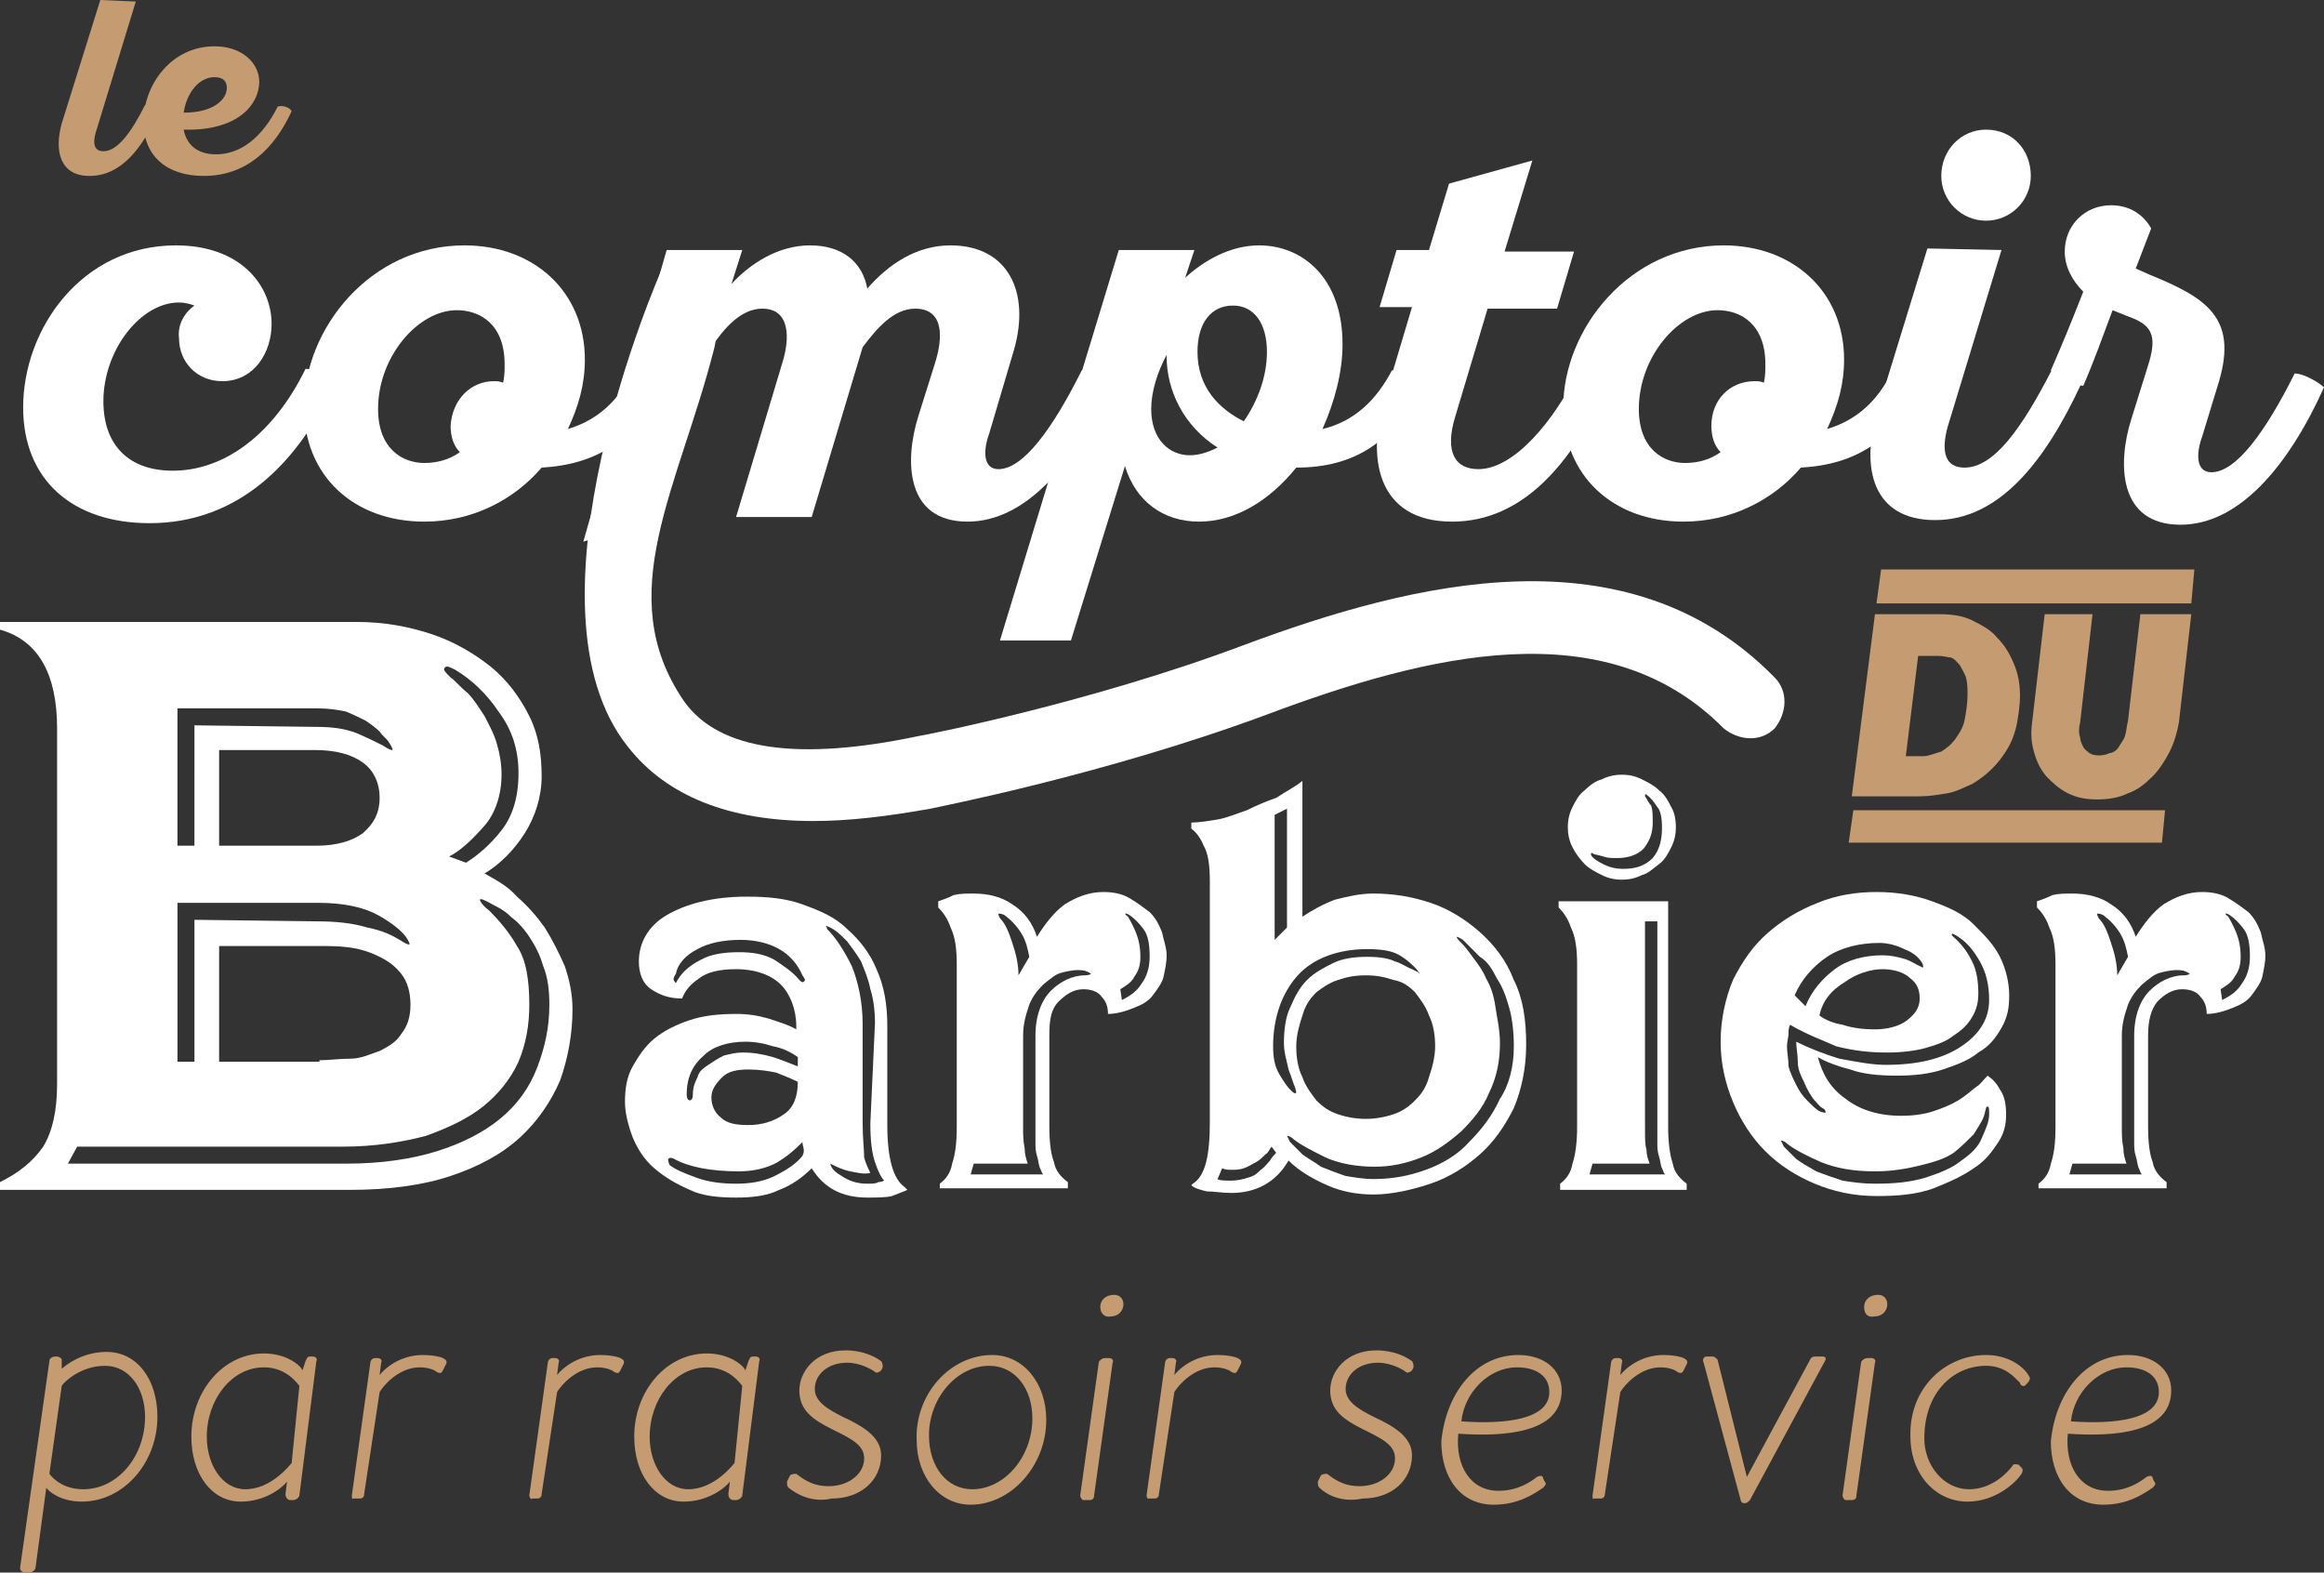 <?xml version="1.0" encoding="utf-8"?>
<!-- Generator: Adobe Illustrator 18.1.0, SVG Export Plug-In . SVG Version: 6.00 Build 0)  -->
<svg version="1.1" id="Calque_1" xmlns="http://www.w3.org/2000/svg" xmlns:xlink="http://www.w3.org/1999/xlink" x="0px" y="0px"
	 viewBox="347.1 234.5 150.6 101.9" enable-background="new 347.1 234.5 150.6 101.9" xml:space="preserve">
<rect x="347.1" y="234.5" width="150.6" height="101.9" fill="#333333" stroke="none"/>
<g id="Calque_1_1_">
	<path fill="#FFFFFF" d="M347.1,311.6v-0.5c1.2-0.6,2.1-1.3,2.8-2.3c0.6-1,0.9-2.3,0.9-4.1v-23c0-3.5-1.2-5.7-3.7-6.4v-0.5h23.1
		c1.8,0,3.4,0.3,4.9,0.8c1.5,0.5,2.8,1.3,3.8,2.1c1.1,0.9,1.9,2,2.5,3.2s0.8,2.5,0.8,3.9c0,1.3-0.4,2.6-1.1,3.7s-1.6,2-2.6,2.6
		c0.7,0.4,1.5,0.8,2.1,1.5c0.7,0.6,1.3,1.3,1.8,2c0.5,0.8,0.9,1.6,1.3,2.5c0.3,0.9,0.5,1.8,0.5,2.8c0,1.6-0.3,3.2-0.8,4.6
		c-0.6,1.4-1.5,2.7-2.6,3.7c-1.2,1.1-2.7,1.9-4.5,2.5s-4,0.9-6.5,0.9L347.1,311.6L347.1,311.6z M352.1,308.8l-0.6,1.1h18.1
		c2.2,0,4.2-0.3,5.8-0.8c1.6-0.5,3-1.2,4.1-2.1s1.9-2,2.4-3.3s0.8-2.6,0.8-4.1c0-0.9-0.1-1.8-0.4-2.5c-0.2-0.7-0.5-1.3-0.9-1.9
		c-0.4-0.6-0.8-1-1.2-1.3c-0.4-0.4-0.8-0.6-1.2-0.8c-0.5-0.3-0.8-0.4-0.8-0.3s0.2,0.4,0.6,0.7c0.6,0.6,1.3,1.4,1.8,2.3
		c0.6,0.9,0.8,2.2,0.8,3.8c0,1.3-0.2,2.5-0.7,3.7c-0.5,1.1-1.3,2.1-2.3,2.9c-1,0.8-2.3,1.4-3.7,1.9c-1.5,0.4-3.3,0.7-5.4,0.7
		L352.1,308.8L352.1,308.8z M359.7,281.5l7.9,0.1c1,0,1.8,0.1,2.6,0.4c0.7,0.3,1.3,0.6,1.7,0.8c0.3,0.2,0.5,0.3,0.6,0.3
		s0-0.2-0.2-0.5c-0.1-0.2-0.4-0.4-0.6-0.7c-0.2-0.2-0.6-0.5-0.9-0.7c-0.4-0.2-0.8-0.4-1.3-0.6c-0.5-0.1-1.1-0.2-1.8-0.2h-9.1v8.9
		h1.1L359.7,281.5L359.7,281.5z M359.7,294.1l7.9,0.1c1.2,0,2.3,0.1,3.3,0.4c1,0.2,1.6,0.5,2.1,0.8c0.3,0.2,0.5,0.3,0.6,0.3
		s0-0.2-0.2-0.5c-0.3-0.4-0.9-0.9-1.8-1.4c-0.9-0.5-2.2-0.8-3.9-0.8h-9.1v10.3h1.1L359.7,294.1L359.7,294.1z M361.3,283.1v6.2h6.3
		c1.3,0,2.3-0.3,3-0.8c0.7-0.6,1.1-1.3,1.1-2.3c0-1-0.4-1.8-1.1-2.3s-1.7-0.8-3.1-0.8L361.3,283.1L361.3,283.1z M367.8,303.2
		c0.6,0,1.3-0.1,2-0.1s1.3-0.3,1.9-0.5c0.6-0.3,1.1-0.6,1.4-1.1c0.4-0.5,0.6-1.1,0.6-1.9c0-0.8-0.2-1.5-0.6-2s-0.8-0.8-1.4-1.1
		c-0.6-0.3-1.2-0.5-1.9-0.6s-1.3-0.1-2-0.1h-6.5v7.5H367.8L367.8,303.2z M377.3,290.4c0.8-0.5,1.6-1.2,2.3-2.1
		c0.7-0.9,1.1-2.1,1.1-3.7c0-1.5-0.4-2.8-1.3-4c-0.8-1.2-1.8-2.1-2.8-2.7c-0.4-0.2-0.6-0.3-0.7-0.1c-0.1,0.1,0.1,0.3,0.4,0.6
		c0.3,0.2,0.6,0.6,1.1,1c0.4,0.4,0.7,0.9,1.1,1.5c0.3,0.6,0.6,1.1,0.8,1.8s0.3,1.3,0.3,2c0,1.3-0.4,2.5-1.1,3.3s-1.5,1.6-2.3,2
		L377.3,290.4z"/>
	<path fill="#FFFFFF" d="M405.9,311.6c-0.2,0.1-0.5,0.2-1,0.4c-0.4,0.1-1,0.1-1.6,0.1c-1.6,0-2.8-0.6-3.6-1.9
		c-0.6,0.6-1.3,1.1-2.1,1.4c-0.8,0.4-1.8,0.5-2.8,0.5c-1.1,0-2.2-0.1-3-0.5c-0.9-0.4-1.6-0.8-2.3-1.4s-1.1-1.3-1.4-2
		c-0.3-0.8-0.5-1.6-0.5-2.3c0-0.8,0.1-1.6,0.5-2.3c0.4-0.7,0.8-1.3,1.4-1.8c0.6-0.5,1.4-0.9,2.3-1.2c0.9-0.3,1.9-0.4,3-0.4
		c0.8,0,1.4,0.1,2.1,0.3c0.6,0.2,1.3,0.4,1.8,0.7V301c0-1.1-0.4-2.1-1-2.7c-0.6-0.6-1.6-1-2.9-1c-1.1,0-1.9,0.2-2.4,0.6
		c-0.6,0.4-0.9,0.8-1.1,1.3c-0.8,0-1.4-0.2-2-0.6c-0.6-0.4-0.8-1.1-0.8-1.8c0-1.2,0.6-2.3,1.8-3s2.9-1.2,5.2-1.2
		c1.3,0,2.5,0.1,3.6,0.5c1.1,0.4,2.1,0.8,2.9,1.6c0.8,0.7,1.5,1.6,1.9,2.6c0.5,1.1,0.7,2.3,0.7,3.7v6.4c0,2.2,0.4,3.5,1.1,4
		L405.9,311.6z M399.1,308.5c-0.4,0.4-0.8,0.8-1.6,1.3c-0.7,0.4-1.6,0.6-2.5,0.6c-1.9,0-3.3-0.3-4.2-0.8c-0.2-0.1-0.3-0.1-0.4,0
		c0,0.1,0,0.2,0.1,0.4c0.4,0.3,0.9,0.5,1.7,0.8c0.8,0.3,1.7,0.4,2.6,0.4c0.8,0,1.7-0.1,2.5-0.5c0.8-0.4,1.4-0.8,1.8-1.3
		C399.3,309,399.1,308.8,399.1,308.5z M390.9,298.2c0.3-0.6,0.8-1.1,1.6-1.5c0.7-0.4,1.6-0.5,2.5-0.5c0.8,0,1.6,0.1,2.3,0.5
		c0.6,0.4,1.2,0.8,1.6,1.3c0.1,0.1,0.2,0.2,0.3,0.1c0.1-0.1,0.1-0.1-0.1-0.4c-0.3-0.7-0.8-1.3-1.5-1.7c-0.7-0.4-1.6-0.6-2.5-0.6
		c-1.1,0-2.1,0.2-2.8,0.6c-0.8,0.4-1.3,1-1.4,1.6C390.7,297.9,390.7,298,390.9,298.2z M398.8,303c-0.4-0.3-1-0.6-1.6-0.7
		c-0.6-0.2-1.2-0.3-1.8-0.3c-1.1,0-2.1,0.3-2.7,0.9c-0.7,0.6-1.1,1.4-1.1,2.5c0,0.3,0.1,0.4,0.2,0.4s0.2-0.1,0.2-0.4
		c0-0.4,0.1-0.7,0.3-1.1c0.1-0.4,0.4-0.6,0.7-0.8c0.3-0.2,0.6-0.4,1-0.6c0.4-0.1,0.8-0.2,1.2-0.2c0.7,0,1.3,0.1,2,0.3
		c0.6,0.2,1.1,0.4,1.6,0.6L398.8,303L398.8,303z M398.8,304.6c-0.4-0.2-0.9-0.4-1.4-0.6c-0.5-0.1-1.1-0.2-1.8-0.2s-1.3,0.1-1.7,0.5
		s-0.7,0.8-0.7,1.3s0.2,1,0.6,1.3c0.4,0.4,1,0.5,1.8,0.5c0.8,0,1.6-0.2,2.3-0.7C398.5,306.3,398.8,305.6,398.8,304.6z M403.8,300.8
		c0-0.8-0.1-1.6-0.3-2.2c-0.1-0.6-0.4-1.3-0.6-1.8c-0.3-0.5-0.6-0.9-0.9-1.3c-0.4-0.4-0.7-0.7-1.1-0.9c-0.2-0.1-0.3-0.1-0.3-0.1
		s0.1,0.1,0.1,0.2c0.6,0.6,1.1,1.4,1.6,2.4c0.4,1,0.7,2.3,0.7,3.7v6.4c0,1.1,0.1,1.8,0.1,2.3c0.1,0.4,0.3,0.8,0.4,1
		c-0.4,0.1-0.8,0-1.3-0.1s-0.9-0.3-1.3-0.5c0.1,0.4,0.4,0.6,0.9,0.9c0.5,0.3,1,0.4,1.5,0.4c0.3,0,0.6,0,0.7-0.1
		c0.2,0,0.4-0.1,0.4-0.1c-0.2-0.2-0.4-0.6-0.6-1.2c-0.2-0.6-0.3-1.4-0.3-2.5L403.8,300.8L403.8,300.8z"/>
	<path fill="#FFFFFF" d="M408,311.6v-0.4c0.4-0.3,0.7-0.7,0.8-1.3c0.2-0.6,0.3-1.3,0.3-2.4V297c0-1-0.1-1.8-0.4-2.4
		c-0.2-0.6-0.5-1-0.8-1.3v-0.4c0.3-0.1,0.6-0.2,1-0.4c0.4-0.1,0.8-0.1,1.3-0.1c0.9,0,1.8,0.2,2.5,0.7c0.8,0.5,1.3,1.2,1.6,2.1
		c0.5-0.8,1.1-1.6,1.8-2.1c0.8-0.5,1.6-0.8,2.5-0.8c0.6,0,1.2,0.1,1.7,0.4c0.5,0.3,0.9,0.6,1.3,0.9c0.4,0.4,0.6,0.8,0.8,1.3
		c0.1,0.5,0.3,1,0.3,1.5s-0.1,0.9-0.2,1.4c-0.1,0.4-0.4,0.8-0.7,1.2c-0.3,0.4-0.7,0.6-1.2,0.8c-0.5,0.2-1.1,0.4-1.7,0.4
		c0-0.4-0.1-0.8-0.4-1.1c-0.2-0.3-0.6-0.5-1.2-0.5c-0.6,0-1.1,0.3-1.6,0.8s-0.6,1.2-0.6,2.2v5.9c0,1,0.1,1.8,0.3,2.3
		c0.1,0.6,0.5,1,0.9,1.3v0.4H408z M410.2,309.9l-0.2,0.7h4.7c-0.1-0.1-0.1-0.2-0.2-0.4c-0.1-0.2-0.1-0.5-0.2-0.8
		c-0.1-0.3-0.1-0.6-0.1-0.9c0-0.3,0-0.6,0-0.8v-6.1c0-1.3,0.4-2.3,1-2.9s1.4-1,2.2-1c0.3,0,0.4-0.1,0.4-0.1s-0.1-0.1-0.4-0.2
		c-0.5-0.1-1,0-1.4,0.1c-0.5,0.1-0.8,0.4-1.3,0.8c-0.4,0.4-0.7,0.8-0.9,1.3c-0.2,0.6-0.4,1.2-0.4,2v6c0,0.4,0,0.8,0.1,1.3
		c0,0.4,0.1,0.7,0.2,1L410.2,309.9L410.2,309.9z M413.8,296.5c-0.1-0.5-0.2-1-0.5-1.5c-0.3-0.5-0.7-0.9-1.1-1.2
		c-0.2-0.1-0.3-0.1-0.4-0.1c0,0.1,0,0.1,0.1,0.3c0.4,0.4,0.6,1,0.8,1.6s0.4,1.3,0.4,2.1L413.8,296.5z M419.8,299.3
		c0.6-0.3,1-0.6,1.3-1.1c0.3-0.4,0.5-1,0.5-1.7c0-0.8-0.1-1.4-0.4-1.8c-0.3-0.4-0.6-0.7-0.9-0.9c-0.3-0.2-0.4-0.1-0.1,0.1
		c0.1,0.2,0.3,0.5,0.5,1c0.2,0.5,0.3,1,0.3,1.6c0,0.5-0.1,0.9-0.4,1.3c-0.2,0.4-0.6,0.6-0.9,0.8L419.8,299.3z"/>
	<path fill="#FFFFFF" d="M424.4,311.2c0.8-0.5,1.1-1.8,1.1-4v-15.6c0-1-0.1-1.8-0.4-2.3c-0.2-0.5-0.5-0.9-0.8-1.1v-0.4
		c0.5,0,1.1-0.1,1.7-0.2s1.3-0.4,1.9-0.6c0.6-0.3,1.3-0.6,1.9-0.8c0.6-0.4,1.2-0.7,1.7-1.1v8.8c0.6-0.4,1.3-0.8,2.1-1.1
		c0.8-0.2,1.6-0.4,2.5-0.4c1.3,0,2.5,0.2,3.7,0.6c1.2,0.4,2.3,1.1,3.2,1.9c0.9,0.8,1.7,1.8,2.2,3.1c0.6,1.2,0.8,2.6,0.8,4.2
		c0,1.5-0.3,2.9-0.8,4.1c-0.6,1.2-1.3,2.2-2.2,3c-0.9,0.8-2,1.5-3.2,1.9c-1.2,0.4-2.5,0.7-3.7,0.7c-1.1,0-2.1-0.2-3-0.6
		c-0.9-0.4-1.8-0.9-2.5-1.6c-0.8,1.4-2.1,2.1-3.7,2.1c-0.6,0-1.1-0.1-1.6-0.1c-0.4-0.1-0.8-0.2-1-0.4L424.4,311.2z M429.5,308.8
		c-0.1,0.1-0.2,0.4-0.4,0.5c-0.2,0.2-0.4,0.4-0.6,0.5c-0.2,0.1-0.5,0.3-0.8,0.4c-0.3,0.1-0.5,0.1-0.8,0.1c-0.2,0-0.4,0-0.6-0.1
		l-0.3,0.7c0.1,0.1,0.5,0.1,0.9,0.1c0.4,0,0.8-0.1,1.1-0.2c0.4-0.1,0.6-0.3,0.8-0.5c0.3-0.2,0.4-0.4,0.6-0.6
		c0.1-0.2,0.3-0.4,0.4-0.5L429.5,308.8z M438.9,297.3c-0.3-0.3-0.6-0.6-1.1-0.9c-0.5-0.3-1.2-0.4-2.1-0.4c-1.9,0-3.5,0.6-4.5,1.7
		s-1.6,2.7-1.6,4.6c0,0.7,0.1,1.3,0.4,1.8c0.3,0.5,0.5,0.8,0.7,1c0.2,0.2,0.3,0.3,0.4,0.2c0,0,0-0.1-0.1-0.4
		c-0.1-0.2-0.2-0.6-0.4-1.1c-0.1-0.5-0.3-1.1-0.3-1.7c0-0.8,0.1-1.7,0.4-2.3c0.3-0.7,0.6-1.3,1.1-1.8c0.5-0.5,1.1-0.8,1.7-1.1
		c0.6-0.3,1.4-0.4,2.2-0.4c0.8,0,1.4,0.1,1.8,0.3c0.4,0.1,0.8,0.4,1.1,0.5c0.2,0.1,0.4,0.2,0.4,0.2
		C439.2,297.7,439.1,297.6,438.9,297.3z M430.5,286.9l-0.8,0.4v8.1l0.8-0.8V286.9z M445.2,302.3c0-0.9-0.1-1.8-0.3-2.5
		c-0.2-0.7-0.4-1.3-0.8-1.9c-0.3-0.6-0.6-1.1-1.1-1.4c-0.4-0.4-0.8-0.8-1.1-1.1c-0.3-0.2-0.4-0.2-0.4-0.2c0,0.1,0.1,0.2,0.3,0.4
		c0.3,0.3,0.5,0.6,0.8,1c0.3,0.4,0.6,0.8,0.8,1.3c0.3,0.5,0.5,1.1,0.6,1.8c0.1,0.7,0.3,1.5,0.3,2.4c0,1.1-0.2,2.2-0.7,3.2
		c-0.4,1-1.1,1.8-1.8,2.5c-0.8,0.7-1.6,1.3-2.6,1.7c-1,0.4-2,0.6-3,0.6c-1.2,0-2.3-0.2-3.2-0.6c-0.8-0.4-1.6-0.8-2.1-1.2
		c-0.2-0.2-0.4-0.2-0.4-0.2s0.1,0.2,0.2,0.4c0.2,0.2,0.5,0.5,0.8,0.8c0.4,0.3,0.8,0.5,1.2,0.8c0.5,0.2,1,0.4,1.6,0.6
		c0.6,0.1,1.2,0.2,1.8,0.2c1.2,0,2.3-0.2,3.4-0.6c1.1-0.4,2.1-1,2.8-1.8c0.8-0.8,1.5-1.7,2-2.8C444.9,304.8,445.2,303.6,445.2,302.3
		z M435.6,307c0.6,0,1.2-0.1,1.8-0.3c0.6-0.2,1-0.5,1.4-0.9s0.7-0.8,0.9-1.5c0.2-0.6,0.4-1.3,0.4-2c0-0.7-0.1-1.4-0.4-2
		c-0.2-0.6-0.6-1.1-0.9-1.5c-0.4-0.4-0.8-0.7-1.4-0.8c-0.6-0.2-1.1-0.3-1.8-0.3s-1.2,0.1-1.8,0.3c-0.6,0.2-1,0.5-1.4,0.8
		c-0.4,0.4-0.7,0.8-0.9,1.5c-0.2,0.6-0.4,1.3-0.4,2c0,0.7,0.1,1.4,0.4,2c0.2,0.6,0.6,1.1,0.9,1.5c0.4,0.4,0.8,0.7,1.4,0.9
		C434.4,306.9,435,307,435.6,307z"/>
	<path fill="#FFFFFF" d="M448.2,311.6v-0.4c0.4-0.3,0.7-0.7,0.8-1.3c0.2-0.6,0.3-1.4,0.3-2.4V297c0-1-0.1-1.8-0.4-2.4
		c-0.2-0.6-0.5-1-0.8-1.3v-0.4h7.1v14.6c0,1,0.1,1.8,0.3,2.4c0.1,0.6,0.5,1,0.9,1.3v0.4L448.2,311.6L448.2,311.6z M455.7,288.1
		c0,0.5-0.1,0.9-0.3,1.3c-0.2,0.4-0.4,0.8-0.8,1.1c-0.4,0.3-0.7,0.6-1.1,0.7c-0.4,0.2-0.8,0.3-1.3,0.3s-0.9-0.1-1.3-0.3
		c-0.4-0.2-0.8-0.4-1.1-0.7c-0.3-0.3-0.6-0.7-0.8-1.1c-0.2-0.4-0.3-0.8-0.3-1.3c0-0.5,0.1-0.9,0.3-1.3c0.2-0.4,0.4-0.8,0.8-1.1
		c0.3-0.3,0.7-0.6,1.1-0.7c0.4-0.2,0.8-0.3,1.3-0.3c0.5,0,0.9,0.1,1.3,0.3c0.4,0.2,0.8,0.4,1.1,0.7c0.4,0.3,0.6,0.7,0.8,1.1
		C455.6,287.1,455.7,287.6,455.7,288.1z M450.3,309.9l-0.2,0.7h4.9c-0.1-0.1-0.1-0.2-0.2-0.4c-0.1-0.2-0.1-0.5-0.2-0.8
		c-0.1-0.3-0.1-0.6-0.1-0.8c0-0.3,0-0.6,0-0.8v-13.6h-0.8v13.5c0,0.6,0,1,0.1,1.3c0,0.4,0.1,0.6,0.2,0.9L450.3,309.9L450.3,309.9z
		 M454.8,288.1c0-0.6-0.1-1.1-0.3-1.3c-0.2-0.3-0.4-0.6-0.7-0.8c-0.1-0.1-0.1,0-0.1,0.1c0.1,0.1,0.2,0.4,0.4,0.6
		c0.1,0.3,0.1,0.6,0.1,1.1c0,0.7-0.2,1.2-0.6,1.7c-0.4,0.4-1,0.6-1.7,0.6c-0.4,0-0.6,0-0.9-0.1c-0.3-0.1-0.5-0.1-0.7-0.2
		c-0.1-0.1-0.1,0-0.1,0.1c0.1,0.2,0.4,0.4,0.8,0.6c0.4,0.2,0.8,0.3,1.3,0.3c0.8,0,1.4-0.2,1.9-0.7
		C454.7,289.5,454.8,288.8,454.8,288.1z"/>
	<path fill="#FFFFFF" d="M475.9,304.2c0.3,0.2,0.6,0.5,0.8,0.9c0.3,0.4,0.4,1,0.4,1.6s-0.1,1.2-0.5,1.8c-0.4,0.6-0.8,1.2-1.6,1.7
		c-0.7,0.5-1.6,0.9-2.6,1.3c-1.1,0.4-2.3,0.5-3.7,0.5c-1.5,0-2.8-0.3-4-0.8c-1.2-0.5-2.3-1.2-3.2-2.1c-0.9-0.9-1.6-2-2.1-3.2
		c-0.5-1.2-0.8-2.5-0.8-3.9c0-1.4,0.3-2.8,0.8-4c0.6-1.2,1.3-2.2,2.2-3c0.9-0.8,2-1.5,3.3-2c1.2-0.5,2.5-0.7,3.8-0.7
		s2.5,0.2,3.6,0.6c1.1,0.4,2,0.8,2.7,1.5s1.3,1.3,1.7,2.1c0.4,0.8,0.6,1.7,0.6,2.5c0,0.8-0.1,1.4-0.5,2.1s-0.8,1.2-1.5,1.6
		c-0.6,0.5-1.4,0.8-2.3,1.1c-0.9,0.3-1.9,0.4-3,0.4s-2.2-0.1-3-0.4c-0.8-0.2-1.6-0.5-2.1-0.8c0.3,1.1,0.8,2,1.8,2.7
		c0.9,0.7,2.1,1.1,3.6,1.1c0.8,0,1.5-0.1,2.1-0.3c0.6-0.2,1.1-0.4,1.6-0.7c0.5-0.3,0.8-0.6,1.2-0.9
		C475.4,304.8,475.6,304.5,475.9,304.2z M476,306.7c0-0.3,0-0.5-0.1-0.5s-0.1,0.1-0.2,0.5c-0.1,0.4-0.4,0.8-0.7,1.3
		c-0.4,0.4-0.8,0.8-1.3,1.2c-0.6,0.4-1.3,0.6-2.1,0.8c-0.8,0.2-1.8,0.4-3,0.4c-1.4,0-2.5-0.2-3.5-0.6c-0.9-0.4-1.7-0.8-2.2-1.2
		c-0.2-0.2-0.4-0.2-0.4-0.2s0.1,0.2,0.2,0.4c0.2,0.2,0.5,0.5,0.8,0.8c0.4,0.3,0.8,0.5,1.3,0.8c0.5,0.2,1.1,0.4,1.7,0.6
		c0.6,0.1,1.3,0.2,2.1,0.2c1.3,0,2.3-0.1,3.3-0.4c0.9-0.3,1.7-0.6,2.3-1.1c0.6-0.4,1.1-0.9,1.3-1.4C475.8,307.6,476,307.2,476,306.7
		z M463.1,300.9c-0.1,0.2-0.1,0.4-0.1,0.6c0,0.2-0.1,0.5-0.1,0.8c0,0.4,0.1,0.8,0.1,1.3c0.1,0.4,0.3,0.8,0.5,1.2s0.4,0.7,0.7,1
		c0.3,0.3,0.6,0.6,0.8,0.7c0.2,0.1,0.4,0.1,0.4,0.1c0-0.1,0-0.2-0.2-0.3c-0.2-0.1-0.4-0.4-0.6-0.6c-0.2-0.3-0.4-0.6-0.6-1.1
		c-0.2-0.4-0.4-0.8-0.4-1.3s-0.1-0.9-0.1-1.3c0.8,0.4,1.8,0.8,2.8,1.1c1.1,0.2,2.1,0.4,3,0.4c2.1,0,3.7-0.4,4.9-1.2
		c1.2-0.8,1.8-1.8,1.8-3c0-1-0.2-1.8-0.6-2.5c-0.4-0.7-0.8-1.2-1.4-1.6c-0.3-0.2-0.4-0.2-0.4-0.2c-0.1,0.1,0.1,0.2,0.3,0.4
		c0.4,0.4,0.7,0.8,1,1.4c0.3,0.6,0.4,1.3,0.4,2.1c0,0.5-0.1,1-0.4,1.5c-0.3,0.5-0.6,0.8-1.2,1.2c-0.5,0.4-1.1,0.6-1.8,0.8
		c-0.7,0.2-1.6,0.3-2.5,0.3c-1.1,0-2.1-0.1-3.3-0.4C465.2,301.9,464.1,301.5,463.1,300.9z M464.1,299.7c0.4-1,1.1-1.8,1.9-2.4
		c0.8-0.6,1.9-0.9,3.1-0.9c0.5,0,0.9,0.1,1.3,0.2c0.4,0.1,0.7,0.3,0.9,0.4c0.2,0.1,0.4,0.2,0.4,0.2s0.1-0.1-0.1-0.4
		c-0.3-0.4-0.6-0.6-1.1-0.8c-0.4-0.2-1-0.4-1.6-0.4c-1.3,0-2.5,0.3-3.4,0.9c-0.9,0.6-1.7,1.5-2.1,2.5L464.1,299.7z M465,300.3
		c0.4,0.3,0.9,0.5,1.5,0.6c0.6,0.2,1.3,0.3,2.1,0.3c0.8,0,1.6-0.2,2.1-0.6c0.5-0.4,0.8-0.8,0.8-1.4s-0.2-1-0.6-1.3
		c-0.4-0.4-1.1-0.6-1.8-0.6c-0.8,0-1.7,0.3-2.4,0.8C465.7,298.7,465.2,299.4,465,300.3z"/>
	<path fill="#FFFFFF" d="M479.2,311.6v-0.4c0.4-0.3,0.7-0.7,0.8-1.3c0.2-0.6,0.3-1.3,0.3-2.4V297c0-1-0.1-1.8-0.4-2.4
		c-0.2-0.6-0.5-1-0.8-1.3v-0.4c0.3-0.1,0.6-0.2,1-0.4c0.4-0.1,0.8-0.1,1.3-0.1c0.9,0,1.8,0.2,2.5,0.7c0.8,0.5,1.3,1.2,1.6,2.1
		c0.5-0.8,1.1-1.6,1.8-2.1c0.8-0.5,1.6-0.8,2.5-0.8c0.6,0,1.2,0.1,1.7,0.4c0.5,0.3,0.9,0.6,1.3,0.9c0.4,0.4,0.6,0.8,0.8,1.3
		c0.1,0.5,0.3,1,0.3,1.5s-0.1,0.9-0.2,1.4c-0.1,0.4-0.4,0.8-0.7,1.2c-0.3,0.4-0.7,0.6-1.2,0.8c-0.5,0.2-1.1,0.4-1.7,0.4
		c0-0.4-0.1-0.8-0.4-1.1c-0.2-0.3-0.6-0.5-1.2-0.5c-0.6,0-1.1,0.3-1.6,0.8c-0.4,0.5-0.6,1.2-0.6,2.2v5.9c0,1,0.1,1.8,0.3,2.3
		c0.1,0.6,0.5,1,0.9,1.3v0.4H479.2z M481.4,309.9l-0.2,0.7h4.7c-0.1-0.1-0.1-0.2-0.2-0.4c-0.1-0.2-0.1-0.5-0.2-0.8
		c-0.1-0.3-0.1-0.6-0.1-0.9c0-0.3,0-0.6,0-0.8v-6.1c0-1.3,0.4-2.3,1-2.9s1.4-1,2.2-1c0.3,0,0.4-0.1,0.4-0.1s-0.1-0.1-0.4-0.2
		c-0.5-0.1-1,0-1.4,0.1c-0.5,0.1-0.8,0.4-1.3,0.8c-0.4,0.4-0.7,0.8-0.9,1.3c-0.2,0.6-0.4,1.2-0.4,2v6c0,0.4,0,0.8,0.1,1.3
		c0,0.4,0.1,0.7,0.2,1L481.4,309.9L481.4,309.9z M485,296.5c-0.1-0.5-0.2-1-0.5-1.5s-0.7-0.9-1.1-1.2c-0.2-0.1-0.3-0.1-0.4-0.1
		c0,0.1,0,0.1,0.1,0.3c0.4,0.4,0.6,1,0.8,1.6c0.2,0.6,0.4,1.3,0.4,2.1L485,296.5z M491.1,299.3c0.6-0.3,1-0.6,1.3-1.1
		c0.3-0.4,0.5-1,0.5-1.7c0-0.8-0.1-1.4-0.4-1.8c-0.3-0.4-0.6-0.7-0.9-0.9c-0.3-0.2-0.4-0.1-0.1,0.1c0.1,0.2,0.3,0.5,0.5,1
		c0.2,0.5,0.3,1,0.3,1.6c0,0.5-0.1,0.9-0.4,1.3c-0.2,0.4-0.6,0.6-0.9,0.8L491.1,299.3z"/>
	<g>
		<path fill="#C59C71" d="M476.5,275.8c-0.4-0.5-1-0.8-1.6-1.1c-0.6-0.3-1.3-0.4-2.1-0.4h-4.2l-1.5,11.8h4.4c0.6,0,1.2-0.1,1.8-0.2
			s1.1-0.4,1.6-0.6c0.5-0.3,0.9-0.6,1.3-1c0.4-0.4,0.7-0.8,1-1.3c0.3-0.5,0.5-1.1,0.6-1.6c0.1-0.6,0.2-1.2,0.2-1.8
			c0-0.7-0.1-1.4-0.4-2.1C477.3,276.8,477,276.3,476.5,275.8z M471.4,277h1.3c0.4,0,0.6,0.1,0.8,0.1c0.3,0.1,0.4,0.3,0.6,0.5
			c0.1,0.2,0.3,0.5,0.4,0.8c0.1,0.4,0.1,0.7,0.1,1.1c0,0.6-0.1,1.2-0.2,1.7c-0.1,0.5-0.4,0.9-0.6,1.2c-0.3,0.4-0.6,0.6-0.9,0.8
			c-0.4,0.1-0.8,0.3-1.2,0.3h-1.1L471.4,277z"/>
		<path fill="#C59C71" d="M485.8,274.3l-0.8,6.9c-0.1,0.4-0.1,0.7-0.2,1c-0.1,0.3-0.3,0.5-0.4,0.7c-0.1,0.2-0.4,0.4-0.6,0.4
			c-0.4,0.2-1,0.2-1.3,0c-0.1-0.1-0.3-0.2-0.4-0.4c-0.1-0.2-0.2-0.4-0.2-0.6c-0.1-0.3-0.1-0.6,0-1l0.8-7h-3.1l-0.8,6.9
			c-0.1,0.7-0.1,1.3,0.1,2s0.4,1.1,0.8,1.6c0.4,0.4,0.8,0.8,1.4,1.1c0.6,0.3,1.2,0.4,1.9,0.4s1.4-0.1,2-0.4c0.6-0.2,1.1-0.6,1.6-1.1
			c0.4-0.4,0.8-1,1.1-1.6c0.3-0.6,0.5-1.3,0.6-1.9l0.8-7h-3.2V274.3z"/>
	</g>
	<path fill="#FFFFFF" d="M359.7,254.3c-0.3-0.1-0.6-0.2-1-0.2c-2.5,0-4.9,3.1-4.9,6.4c0,2.8,1.6,4.5,4.5,4.5c3.3,0,6.5-2.3,8.6-6.6
		c0.6,0,1.6,0.6,1.9,0.9c-2.3,5.1-6.2,9.1-12,9.1c-5,0-8.2-2.8-8.2-7.5c0-5.1,3.8-10.5,9.9-10.5c4.2,0,6.2,2.6,6.2,5.1
		c0,1.8-1.1,3.7-3.2,3.7c-1.6,0-2.8-1.2-2.8-2.8C358.6,255.6,359,254.8,359.7,254.3z"/>
	<path fill="#FFFFFF" d="M390,259.4c-1.7,3.6-4.2,5.2-7.8,5.4c-1.8,2.1-4.5,3.5-7.6,3.5c-4.6,0-7.8-3-7.8-7.4
		c0-5.1,4.3-10.5,10.4-10.5c4.5,0,7.8,3,7.8,7.4c0,1.6-0.4,3-1.1,4.5c2-0.6,3.3-1.9,4.2-3.7C388.7,258.5,389.7,259,390,259.4z
		 M379.1,259.2c0.2,0,0.4,0,0.6,0.1c0.1-0.4,0.1-0.8,0.1-1.2c0-2.6-1.6-3.5-3.1-3.5c-2.5,0-5.1,3-5.1,6.4c0,2.6,1.6,3.5,3,3.5
		c0.8,0,1.6-0.2,2.3-0.7c-0.4-0.4-0.6-1-0.6-1.7C376.4,260.4,377.6,259.2,379.1,259.2z"/>
	<path fill="#FFFFFF" d="M390.3,250.7h4.9l-0.7,2.2c1.2-1.3,3-2.5,5.1-2.5c2.1,0,3.4,1.1,3.7,2.8c1.4-1.6,3.2-2.8,5.4-2.8
		c3.7,0,5.2,3,4.1,6.8l-1.6,5.4c-0.4,1.1-0.4,2.3,0.6,2.3c1.6,0,3.5-2.6,5.4-6.4c0.6,0,1.6,0.6,1.9,0.9c-2.3,5.1-5.5,8.9-9.3,8.9
		c-4,0-4.1-3.9-3.2-6.8l1.1-3.5c0.5-1.6,0.6-3.5-1.3-3.5c-1.4,0-2.5,1.3-3.4,2.5l-3.3,11h-4.9l3-10c0.5-1.6,0.5-3.5-1.3-3.5
		c-1.4,0-2.5,1.3-3.3,2.5l-3.4,11l-4.9,1.6L390.3,250.7z"/>
	<path fill="#FFFFFF" d="M411.9,276l7.7-25.3h4.9l-0.6,1.8c1.2-1.1,2.9-2.1,4.8-2.1c2.8,0,5.4,2.1,5.4,6.4c0,1.8-0.5,3.7-1.3,5.5
		c2.1-0.5,3.5-1.9,4.5-3.8c0.6,0,1.6,0.6,1.9,0.9c-1.7,3.7-4.3,5.4-8.1,5.4c-1.7,2.1-3.9,3.5-6.3,3.5c-2.3,0-4.1-1.3-4.8-3.6
		l-3.5,11.3H411.9z M426,263.5c-2.2-1.4-3.3-3.7-3.3-5.9v-0.1c-0.6,1.1-1,2.4-1,3.5c0,2,1.2,3,2.5,3
		C424.8,264,425.4,263.8,426,263.5z M427.7,261.8c0.9-1.3,1.5-2.9,1.5-4.5c0-1.8-0.8-3-2.2-3s-2.3,1.1-2.3,3
		C424.7,259.6,426.1,261,427.7,261.8z"/>
	<path fill="#FFFFFF" d="M437.6,250.7h2.1l1.3-4.3l5.4-1.5l-1.8,5.9h4.5l-1.1,3.7h-4.5l-2.1,7c-0.7,2.3,0,3.4,1.5,3.4
		c2.3,0,4.9-3.1,6.5-6.4c0.6,0,1.6,0.6,1.9,0.9c-2.3,5.1-5.5,8.9-10.1,8.9c-4.9,0-5.6-4.2-4.3-8.2l1.7-5.7h-2.1L437.6,250.7z"/>
	<path fill="#FFFFFF" d="M471.6,259.4c-1.7,3.6-4.2,5.2-7.8,5.4c-1.8,2.1-4.5,3.5-7.6,3.5c-4.6,0-7.8-3-7.8-7.4
		c0-5.1,4.3-10.5,10.4-10.5c4.5,0,7.8,3,7.8,7.4c0,1.6-0.4,3-1.1,4.5c2-0.6,3.3-1.9,4.2-3.7C470.3,258.5,471.3,259,471.6,259.4z
		 M460.8,259.2c0.2,0,0.4,0,0.6,0.1c0.1-0.4,0.1-0.8,0.1-1.2c0-2.6-1.6-3.5-3.1-3.5c-2.5,0-5.1,3-5.1,6.4c0,2.6,1.6,3.5,3,3.5
		c0.8,0,1.6-0.2,2.3-0.7c-0.4-0.4-0.6-1-0.6-1.7C458,260.4,459.2,259.2,460.8,259.2z"/>
	<path fill="#FFFFFF" d="M476.8,250.7l-3.5,11.5c-0.4,1.5-0.2,2.6,1.1,2.6c1.9,0,3.7-2.5,5.7-6.4c0.6,0,1.6,0.6,1.9,0.9
		c-2.4,5.2-5.4,8.9-9.5,8.9c-4,0-4.9-3.3-3.7-7.2l3.2-10.4L476.8,250.7L476.8,250.7z M475.8,242.9c1.7,0,2.9,1.3,2.9,3
		c0,1.6-1.3,2.9-2.9,2.9c-1.6,0-2.9-1.3-2.9-2.9C472.9,244.2,474.2,242.9,475.8,242.9z"/>
	<path fill="#FFFFFF" d="M480,258.5c0.7-1.6,1.4-3.3,2.1-5.1c-0.7-0.7-1.2-1.6-1.2-2.6c0-1.7,1.3-3,3-3c1.2,0,2.1,0.6,2.6,1.5
		l-1,2.6l0.9,0.4c3.7,1.5,5.7,2.8,4.5,6.9l-1.1,3.6c-0.4,1.1-0.4,2.3,0.6,2.3c1.6,0,3.5-2.6,5.4-6.4c0.6,0,1.6,0.6,1.9,0.9
		c-2.3,5.1-5.5,8.9-9.3,8.9c-4,0-4.1-3.9-3.2-6.8l1-3.2c0.6-1.8,0.6-2.7-0.7-3.3l-1.5-0.6c-0.6,1.6-1.2,3.3-1.9,4.9
		C481.2,259.4,480.3,258.9,480,258.5z"/>
	<polygon fill="#C59C71" points="487.2,289.1 466.9,289.1 467.2,287 487.4,287 	"/>
	<polygon fill="#C59C71" points="489.1,273.6 468.7,273.6 469,271.4 489.3,271.4 	"/>
	<g>
		<path fill="#C59C71" d="M355.9,234.6l-2.6,8.5c-0.2,0.7-0.1,1.2,0.5,1.2c0.9,0,1.8-1.2,2.7-3c0.3,0,0.8,0.3,0.9,0.4
			c-1.1,2.5-2.5,4.2-4.5,4.2c-1.9,0-2.3-1.6-1.8-3.4l2.5-8L355.9,234.6L355.9,234.6z"/>
		<path fill="#C59C71" d="M366,241.7c-1.1,2.4-2.9,4.2-5.7,4.2c-2.4,0-3.9-1.3-3.9-3.5c0-2.4,1.8-4.9,4.6-4.9c1.8,0,2.9,1.1,2.9,2.3
			c0,1.4-1.3,3.2-4.9,3.1c0.2,1,0.9,1.6,2.1,1.6c1.6,0,3-1.1,4-3.1C365.5,241.3,365.9,241.5,366,241.7z M359,241.8
			c2,0,2.8-0.9,2.8-1.6c0-0.4-0.2-0.7-0.8-0.7C360,239.5,359.2,240.5,359,241.8z"/>
	</g>
	<g>
		<path fill="#FFFFFF" d="M399.8,287.7c-5.4,0-9.5-1.6-12-4.8c-7.3-9.1,1.9-30.4,2.3-31.2c0.5-1.1,0.8,1.3,1.9,1.8
			c1.1,0.5,1.7,2.3,1.4,3.5c-2.3,9.1-6.7,16-2,22.9c2.3,3.3,7.6,3.9,15.2,2.3c0.1,0,11-2.1,21.1-5.9c11-4.1,24.9-7.6,34.4,2.1
			c0.9,0.9,0.8,2.3,0,3.3c-0.9,0.9-2.3,0.8-3.3,0c-7.6-7.7-19.2-4.8-29.6-0.9c-10.5,3.9-21.4,6-21.8,6.1
			C404.6,287.4,402.1,287.7,399.8,287.7z"/>
	</g>
	<g>
		<path fill="#C59C71" d="M349.4,336.1c0,0.1-0.2,0.3-0.4,0.3h-0.3c-0.1,0-0.3-0.1-0.3-0.3l1.9-13.4c0-0.2,0.2-0.3,0.4-0.3h0.1
			c0.1,0,0.3,0.1,0.3,0.2v0.6c0.2-0.2,1.3-1.1,2.9-1.1c2,0,3.3,1.8,3.3,4.2c0,3-2.2,5.5-4.9,5.5c-1.3,0-2.1-0.6-2.3-0.9L349.4,336.1
			z M352.5,331c2.2,0,4-2.1,4-4.7c0-1.8-1-3.3-2.6-3.3c-1.6,0-2.7,1.1-2.8,1.3l-0.8,5.7C350.6,330.4,351.3,331,352.5,331z"/>
		<path fill="#C59C71" d="M366.5,331.4c0,0.1-0.2,0.3-0.4,0.3h-0.2c-0.1,0-0.3-0.1-0.3-0.4l0.1-0.8c-0.3,0.4-1.4,1.3-3,1.3
			c-1.9,0-3.2-1.8-3.2-4.2c0-3,2.1-5.4,4.7-5.4c1.5,0,2.4,0.8,2.5,1.1l0.2-0.6c0.1-0.2,0.1-0.3,0.3-0.3h0.2c0.1,0,0.3,0.1,0.2,0.3
			L366.5,331.4z M366.5,324.3c-0.1-0.1-0.8-1.2-2.3-1.2c-2.1,0-3.7,2.1-3.7,4.5c0,1.8,1,3.4,2.5,3.4c1.7,0,2.9-1.6,3-1.7
			L366.5,324.3z"/>
		<path fill="#C59C71" d="M369.9,331.4l1.2-8.6c0-0.1,0.1-0.3,0.3-0.3h0.2c0.1,0,0.3,0.1,0.2,0.3l-0.1,0.8c0.3-0.4,1.3-1.3,2.8-1.3
			c0.6,0,1.1,0.1,1.3,0.2c0.2,0.1,0.3,0.2,0.2,0.4l-0.2,0.4c-0.1,0.2-0.2,0.2-0.4,0.1c-0.1-0.1-0.5-0.3-1.1-0.3
			c-1.3,0-2.3,1.1-2.6,1.6l-1,6.6c0,0.2-0.1,0.3-0.3,0.3H370C369.9,331.7,369.9,331.5,369.9,331.4z"/>
		<path fill="#C59C71" d="M381.4,331.4l1.2-8.6c0-0.1,0.1-0.3,0.3-0.3h0.2c0.1,0,0.3,0.1,0.2,0.3l-0.1,0.8c0.3-0.4,1.3-1.3,2.8-1.3
			c0.6,0,1.1,0.1,1.3,0.2c0.2,0.1,0.3,0.2,0.2,0.4l-0.2,0.4c-0.1,0.2-0.2,0.2-0.4,0.1c-0.1-0.1-0.5-0.3-1.1-0.3
			c-1.3,0-2.3,1.1-2.6,1.6l-1,6.6c0,0.2-0.1,0.3-0.3,0.3h-0.3C381.5,331.7,381.4,331.5,381.4,331.4z"/>
		<path fill="#C59C71" d="M395.2,331.4c0,0.1-0.2,0.3-0.4,0.3h-0.2c-0.1,0-0.3-0.1-0.3-0.4l0.1-0.8c-0.3,0.4-1.4,1.3-3,1.3
			c-1.9,0-3.2-1.8-3.2-4.2c0-3,2.1-5.4,4.7-5.4c1.5,0,2.4,0.8,2.5,1.1l0.2-0.6c0.1-0.2,0.1-0.3,0.3-0.3h0.2c0.1,0,0.3,0.1,0.2,0.3
			L395.2,331.4z M395.2,324.3c-0.1-0.1-0.8-1.2-2.3-1.2c-2.1,0-3.7,2.1-3.7,4.5c0,1.8,1,3.4,2.5,3.4c1.7,0,2.9-1.6,3-1.7
			L395.2,324.3z"/>
		<path fill="#C59C71" d="M398.2,330.9c-0.1-0.1-0.1-0.2-0.1-0.4l0.2-0.4c0.1-0.1,0.3-0.1,0.4-0.1c0.4,0.3,1,0.8,2.1,0.8
			c1.3,0,2.3-0.8,2.3-1.8c0-0.9-0.9-1.3-2.1-1.9s-2.1-1.2-2.1-2.5c0-1.2,1-2.6,3-2.6c1.1,0,1.9,0.4,2.3,0.7c0.1,0.1,0.1,0.3,0.1,0.4
			l-0.1,0.2c-0.1,0.1-0.3,0.2-0.4,0.1c-0.1-0.1-0.9-0.6-1.8-0.6c-1.3,0-2.1,0.8-2.1,1.7c0,0.8,0.8,1.3,1.8,1.8
			c1.3,0.6,2.5,1.3,2.5,2.5c0,1.6-1.3,2.8-3.2,2.8C399.7,331.9,398.7,331.3,398.2,330.9z"/>
		<path fill="#C59C71" d="M411.4,322.3c2,0,3.5,1.8,3.5,4.2c0,3-2.3,5.5-4.9,5.5c-2,0-3.5-1.8-3.5-4.2
			C406.4,324.8,408.7,322.3,411.4,322.3z M410.1,331c2.1,0,3.9-2.1,3.9-4.6c0-1.9-1.1-3.4-2.8-3.4c-2.1,0-3.9,2.1-3.9,4.5
			C407.3,329.6,408.5,331,410.1,331z"/>
		<path fill="#C59C71" d="M417.1,331.4l1.2-8.6c0-0.1,0.2-0.3,0.4-0.3h0.3c0.1,0,0.3,0.1,0.2,0.3l-1.2,8.6c0,0.2-0.1,0.3-0.3,0.3
			h-0.4C417.2,331.7,417.1,331.5,417.1,331.4z M418.4,319.2c0-0.5,0.4-0.8,0.9-0.8c0.4,0,0.6,0.3,0.6,0.6c0,0.5-0.4,0.8-0.8,0.8
			C418.7,319.9,418.4,319.6,418.4,319.2z"/>
		<path fill="#C59C71" d="M421.4,331.4l1.2-8.6c0-0.1,0.1-0.3,0.3-0.3h0.2c0.1,0,0.3,0.1,0.2,0.3l-0.1,0.8c0.3-0.4,1.3-1.3,2.8-1.3
			c0.6,0,1.1,0.1,1.3,0.2c0.2,0.1,0.3,0.2,0.2,0.4l-0.2,0.4c-0.1,0.2-0.2,0.2-0.4,0.1c-0.1-0.1-0.5-0.3-1.1-0.3
			c-1.3,0-2.3,1.1-2.6,1.6l-1,6.6c0,0.2-0.1,0.3-0.3,0.3h-0.4C421.5,331.7,421.4,331.5,421.4,331.4z"/>
		<path fill="#C59C71" d="M432.6,330.9c-0.1-0.1-0.1-0.2-0.1-0.4l0.2-0.4c0.1-0.1,0.3-0.1,0.4-0.1c0.4,0.3,1,0.8,2.1,0.8
			c1.3,0,2.3-0.8,2.3-1.8c0-0.9-0.9-1.3-2.1-1.9s-2.1-1.2-2.1-2.5c0-1.2,1-2.6,3-2.6c1.1,0,1.9,0.4,2.3,0.7c0.1,0.1,0.1,0.3,0.1,0.4
			l-0.1,0.2c-0.1,0.1-0.3,0.2-0.4,0.1c-0.1-0.1-0.9-0.6-1.8-0.6c-1.3,0-2.1,0.8-2.1,1.7c0,0.8,0.8,1.3,1.8,1.8
			c1.3,0.6,2.5,1.3,2.5,2.5c0,1.6-1.3,2.8-3.2,2.8C434,331.9,433,331.3,432.6,330.9z"/>
		<path fill="#C59C71" d="M445.5,322.3c1.6,0,2.8,0.9,2.8,2.3c0,2.8-3.8,3-6.7,2.8c-0.2,2.1,0.8,3.7,2.6,3.7c1.3,0,2.1-0.6,2.5-0.9
			c0.2-0.1,0.4-0.1,0.4,0.1l0.1,0.2c0.1,0.1,0.1,0.2-0.1,0.4c-0.6,0.4-1.6,1.1-3.2,1.1c-2.2,0-3.4-1.8-3.4-4.1
			C440.8,324.8,442.7,322.3,445.5,322.3z M447.5,324.7c0-1-0.8-1.6-2.1-1.6c-1.8,0-3.4,1.6-3.6,3.5
			C444.6,326.8,447.5,326.5,447.5,324.7z"/>
		<path fill="#C59C71" d="M450.3,331.4l1.2-8.6c0-0.1,0.1-0.3,0.3-0.3h0.2c0.1,0,0.3,0.1,0.2,0.3l-0.1,0.8c0.3-0.4,1.3-1.3,2.8-1.3
			c0.6,0,1.1,0.1,1.3,0.2c0.2,0.1,0.3,0.2,0.2,0.4l-0.2,0.4c-0.1,0.2-0.2,0.2-0.4,0.1c-0.1-0.1-0.5-0.3-1.1-0.3
			c-1.3,0-2.3,1.1-2.6,1.6l-1,6.6c0,0.2-0.1,0.3-0.3,0.3h-0.4C450.3,331.7,450.3,331.5,450.3,331.4z"/>
		<path fill="#C59C71" d="M457.5,322.8c-0.1-0.2,0-0.4,0.2-0.4h0.4c0.1,0,0.2,0.1,0.3,0.2l1.9,7.6l0,0l4.1-7.6
			c0.1-0.2,0.2-0.2,0.4-0.2h0.4c0.2,0,0.3,0.1,0.1,0.4l-4.8,8.9c-0.1,0.1-0.2,0.2-0.3,0.2s-0.1,0-0.1,0c-0.1,0-0.2-0.1-0.2-0.2
			L457.5,322.8z"/>
		<path fill="#C59C71" d="M466.5,331.4l1.2-8.6c0-0.1,0.2-0.3,0.4-0.3h0.3c0.1,0,0.3,0.1,0.2,0.3l-1.2,8.6c0,0.2-0.1,0.3-0.3,0.3
			h-0.4C466.6,331.7,466.5,331.5,466.5,331.4z M467.9,319.2c0-0.5,0.4-0.8,0.9-0.8c0.4,0,0.6,0.3,0.6,0.6c0,0.5-0.4,0.8-0.8,0.8
			C468.1,319.9,467.9,319.6,467.9,319.2z"/>
		<path fill="#C59C71" d="M475.8,322.3c1.5,0,2.5,0.8,2.8,1.4c0.1,0.1,0,0.3-0.1,0.4l-0.1,0.1c-0.1,0.2-0.4,0.1-0.4-0.1
			c-0.4-0.4-1-1.1-2.2-1.1c-2.1,0-4,1.7-4,4.7c0,1.8,1.3,3.3,2.9,3.3c1.5,0,2.5-1.1,2.8-1.5c0.1-0.2,0.2-0.1,0.4-0.1l0.2,0.2
			c0.1,0.1,0.1,0.2,0,0.4c-0.4,0.6-1.7,1.8-3.5,1.8c-2.1,0-3.7-1.8-3.7-4.2C470.8,324.4,473.2,322.3,475.8,322.3z"/>
		<path fill="#C59C71" d="M485,322.3c1.6,0,2.8,0.9,2.8,2.3c0,2.8-3.8,3-6.7,2.8c-0.2,2.1,0.8,3.7,2.6,3.7c1.3,0,2.1-0.6,2.5-0.9
			c0.2-0.1,0.4-0.1,0.4,0.1l0.1,0.2c0.1,0.1,0.1,0.2-0.1,0.4c-0.6,0.4-1.6,1.1-3.2,1.1c-2.2,0-3.4-1.8-3.4-4.1
			C480.3,324.8,482.2,322.3,485,322.3z M487,324.7c0-1-0.8-1.6-2.1-1.6c-1.8,0-3.4,1.6-3.6,3.5C484.1,326.8,487,326.5,487,324.7z"/>
	</g>
</g>
<g id="Calque_2">
</g>
<g id="Calque_3">
</g>
</svg>

